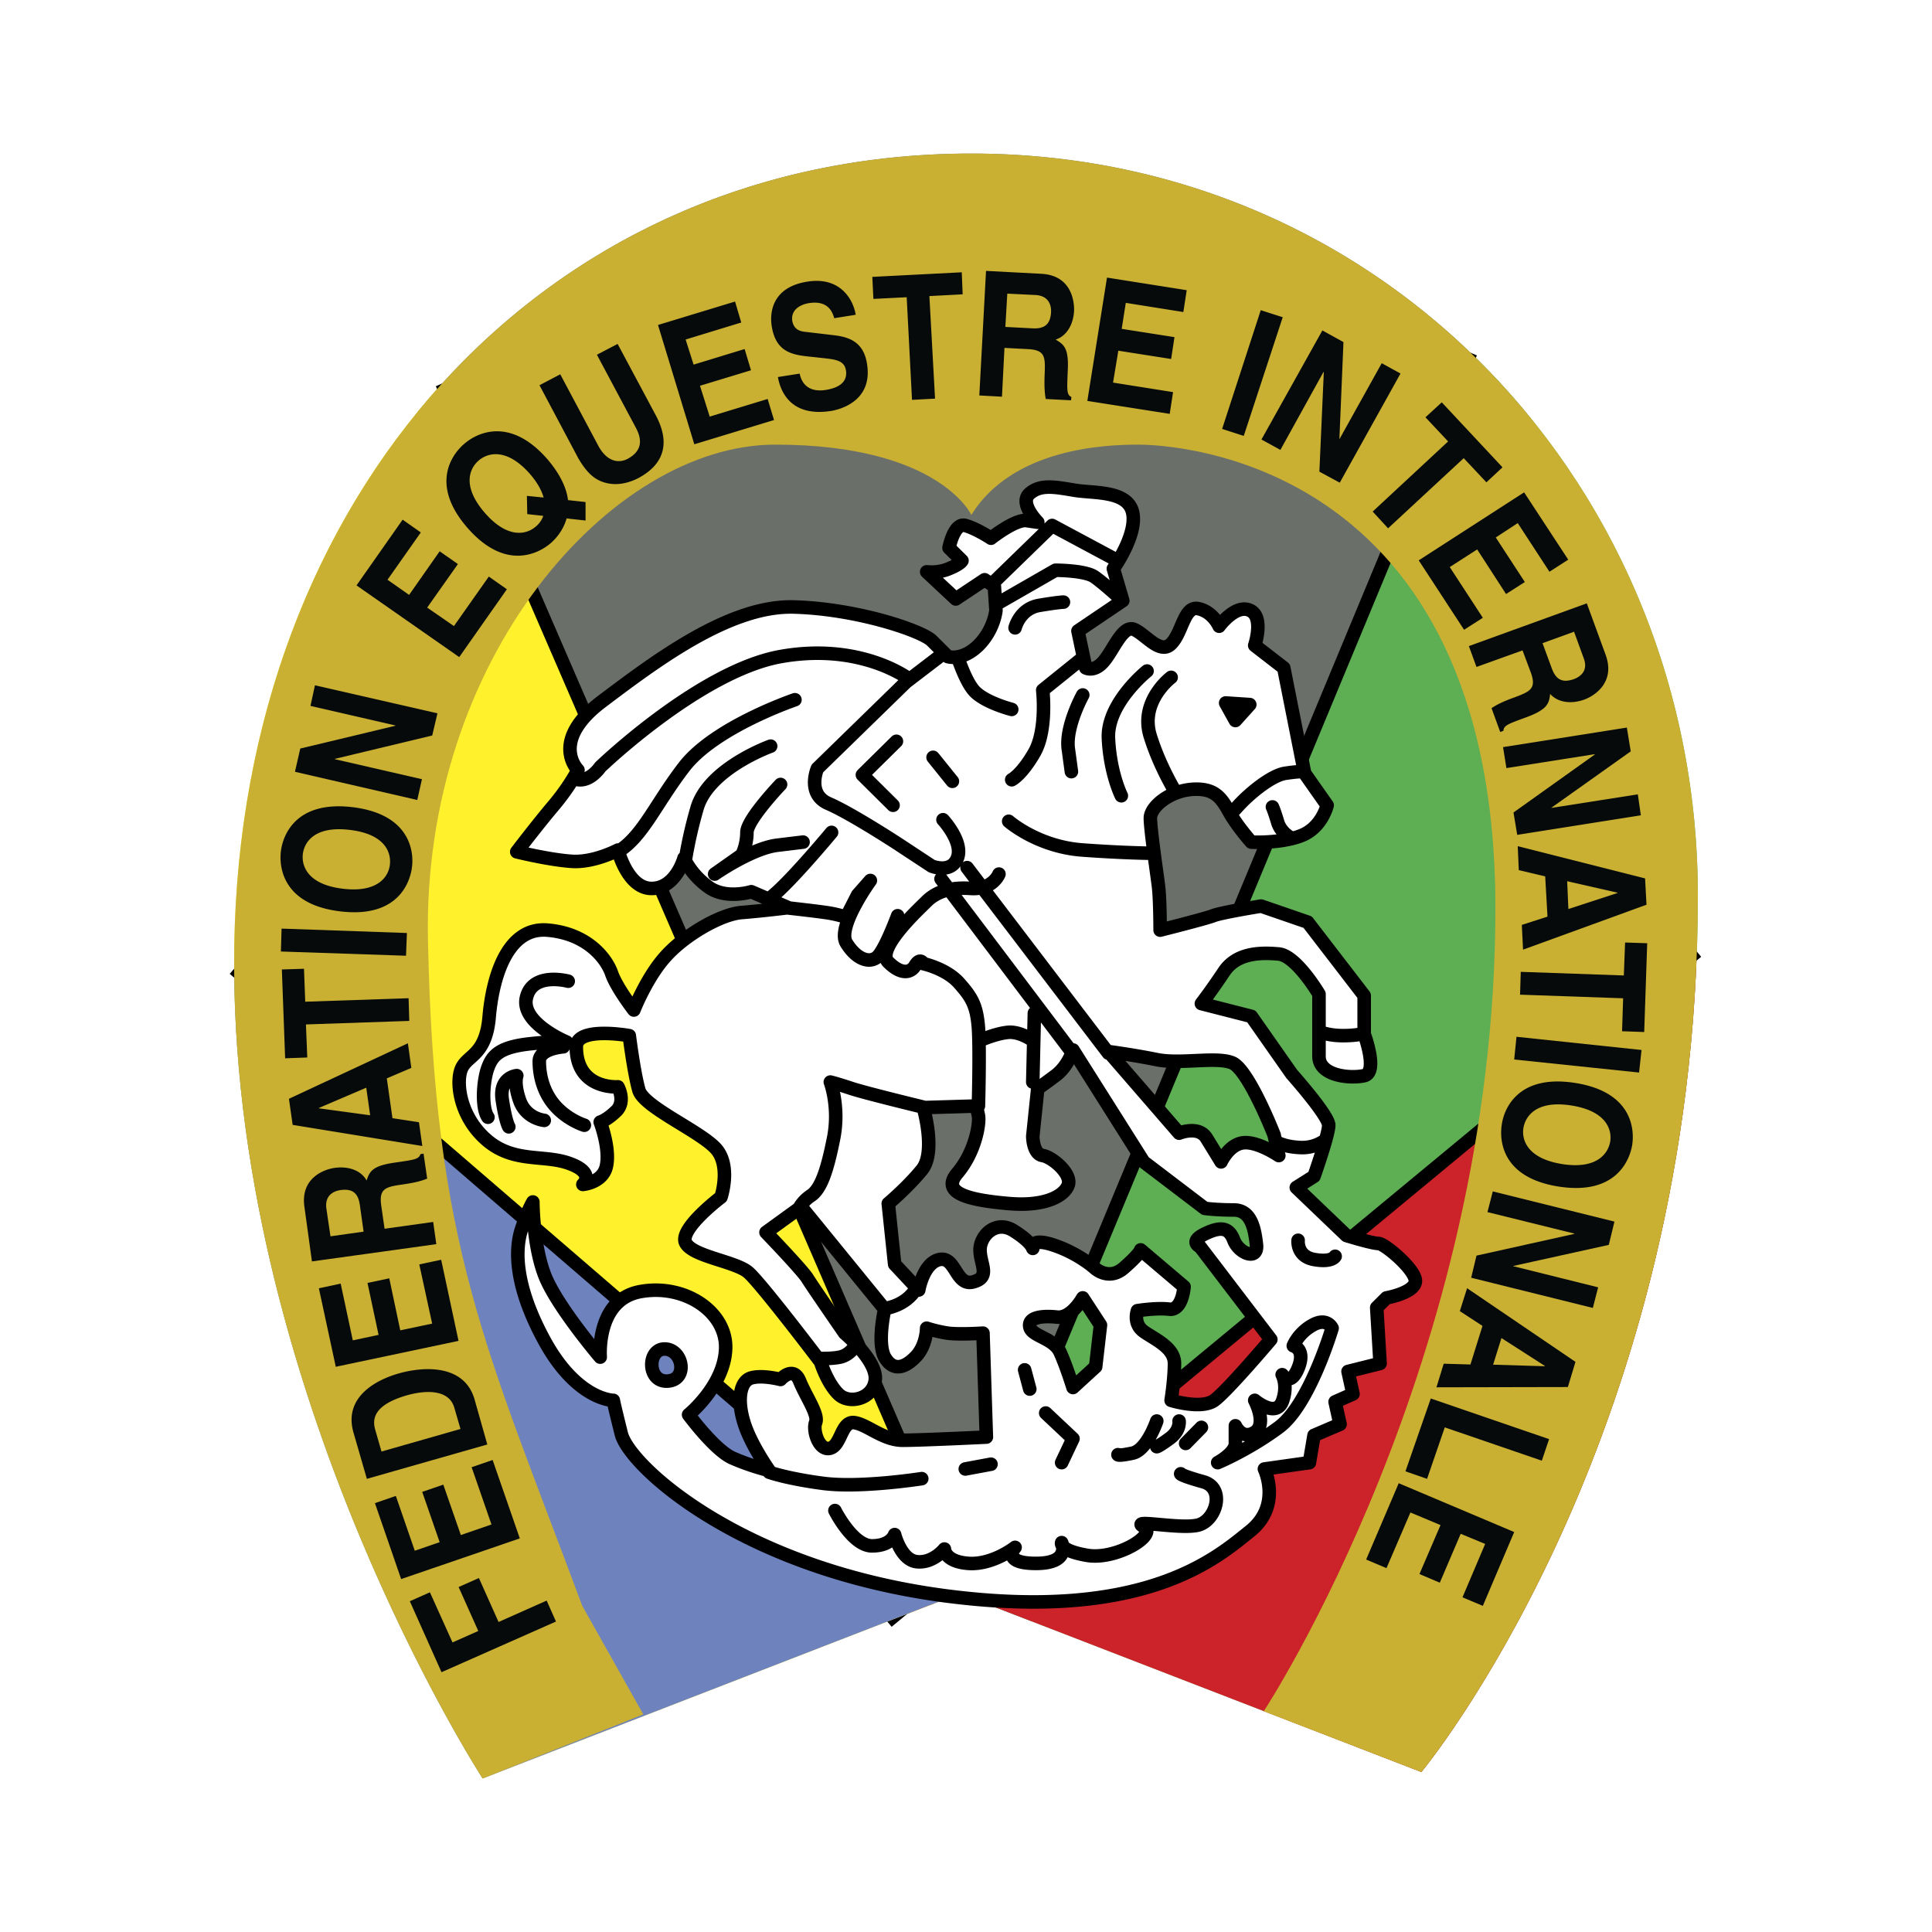 <svg xmlns="http://www.w3.org/2000/svg" width="2500" height="2500" viewBox="0 0 192.756 192.756"><path fill-rule="evenodd" clip-rule="evenodd" fill="#fff" d="M0 0h192.756v192.756H0V0z"/><path d="M41.428 41.39l51.238 118.79 2.124-.822h1.926l6.167 2.385 50.1-119.696c-13.07-16.28-32.967-26.727-56.072-26.727-22.814-.001-42.306 9.797-55.483 26.07z" fill-rule="evenodd" clip-rule="evenodd" fill="#6b6f69"/><path d="M146.721 35.197l-51.587 124.16h1.583l45.096 17.438s27.584-33.188 27.584-87.436c-.001-21.264-8.563-40.589-22.676-54.162z" fill-rule="evenodd" clip-rule="evenodd" fill="#5eae54"/><path fill="none" stroke="#000" stroke-width="1.351" stroke-miterlimit="2.613" d="M146.721 35.197l-51.587 124.16"/><path d="M169.295 94.937l-80.767 66.849 6.262-2.428h1.926l45.096 17.438c0-.001 25.696-30.925 27.483-81.859z" fill-rule="evenodd" clip-rule="evenodd" fill="#cc2229"/><path fill="none" stroke="#000" stroke-width="1.351" stroke-miterlimit="2.613" d="M169.295 94.937l-80.767 66.848"/><path d="M44.105 38.264l52.436 121.094h-1.75l-46.639 18.08S21.84 136.901 23.429 92.226c.788-21.668 8.363-40.407 20.676-53.962z" fill-rule="evenodd" clip-rule="evenodd" fill="#fff22d"/><path fill="none" stroke="#000" stroke-width="1.351" stroke-miterlimit="2.613" d="M44.105 38.264l52.436 121.093"/><path d="M23.363 96.648l72.724 62.709H94.79l-46.639 18.08c0 .001-24.596-37.896-24.788-80.789z" fill-rule="evenodd" clip-rule="evenodd" fill="#6e82be"/><path fill="none" stroke="#000" stroke-width="1.351" stroke-miterlimit="2.613" d="M23.363 96.648l72.724 62.709"/><path d="M64.183 171.047l-16.032 6.391s-26.312-40.537-24.723-85.212C25.054 47.55 55.524 15.32 96.91 15.32c41.384 0 72.486 33.504 72.486 74.04 0 54.248-27.584 87.436-27.584 87.436l-15.729-6.064s23.115-35.096 23.115-80.105c0-44.992-32.393-46.267-35.625-46.267-3.182 0-12.512.316-16.664 7.013 0 0-3.199-7.013-19.562-7.013-16.364 0-35.25 21.393-34.648 49.466.627 30.638 5.77 40.526 15.387 66.376l6.097 10.845z" fill-rule="evenodd" clip-rule="evenodd" fill="#c9b033"/><path d="M57.663 76.826s-2.904-2.865 2.403-6.855c5.284-3.981 12.67-9.572 19.084-9.413 6.415.167 12.813 2.391 13.801 3.349l1.608 1.599s1.414.483 3.058-1.115c1.59-1.592 1.75-3.508 1.75-3.508l-.16-2.391-.973-.65-2.879 1.916-2.898-2.708s1.131.159 2.227-.315c1.167-.475 1.29-.8 1.29-.8l-1.29-1.274s.495-2.558 1.625-2.232c1.132.316 2.562 1.266 2.562 1.266s2.404-1.899 3.535-1.758l1.131.167s-1.926-1.916-.795-2.874c1.096-.95 2.561-.633 4.488-.316 1.926.316 5.283 0 5.777 2.232.479 2.232-1.926 5.59-1.926 5.59l.938 3.19-4.471 3.023.777 3.683s.83.475 1.785-.642c.971-1.117 1.908-3.674 3.039-3.19 1.131.474 2.598 2.549 3.693 1.433 1.129-1.116 1.289-3.833 2.721-3.506 1.467.316 2.068 1.749 2.068 1.749s1.623-2.224 3.057-1.591c1.465.633.496 3.508.496 3.508l2.896 2.241 2.086 10.521 2.242 3.189s-.512 2.233-2.596 3.032c-2.068.8-4.967.643-4.967.643s-1.432-1.6-2.225-3.041c-.797-1.424-1.469-2.382-3.695-2.224-2.262.167-4.152 1.757-4.152 2.865 0 1.125.637 5.432.797 6.705.176 1.284.176 4.474.176 4.474s4.453-1.116 5.283-1.433c.795-.324 4.789-.965 4.789-.965l4.646 1.599 5.639 7.33v3.832s1.43 3.832 0 4.158c-1.467.324-4.508 0-4.508-1.926V99.18s-2.262-3.833-4.012-4c-1.766-.159-4.17-.159-5.459 1.757-1.273 1.916-2.262 3.191-2.262 3.191l4.982 1.273 4.029 5.748s3.693 4.148 3.693 5.115c0 .949-1.467 5.098-1.467 5.098l-1.768 1.117 5.002 4.789s2.562.793 3.197.793c.619 0 3.854 2.725 3.676 3.832-.158 1.115-2.881 1.598-2.881 1.598l-.971.967.336 5.574-3.197.799.494 2.242-1.785.791.494 2.232-2.598 1.115-.459 2.717-4.49.633s1.77 3.672-1.465 6.23c-3.199 2.549-10.408 9.098-30.606 6.391-20.217-2.727-31.296-12.938-32.092-16.129-.795-3.189-.795-3.34-.795-3.34s-3.534 0-6.764-5.758c-3.189-5.748-3.031-9.404-2.394-11.328.636-1.906 1.131-2.707 1.131-2.707s0 4.141 1.131 7.182c1.1 3.031 5.588 8.297 5.588 8.297s-.459-5.748 4.03-6.541c4.452-.799 8.641 2.074 8.482 5.732-.142 3.674-3.694 6.555-3.694 6.555s2.598 3.518 4.347 4.307c1.767.793 3.693 1.266 3.693 1.266s-1.926-2.705-2.562-4.939c-.653-2.232-.318-3.988.777-4.305 1.132-.318 2.916.156 2.916.156s1.272-1.432 1.909.16c.653 1.6 1.926 3.355 1.59 4.146-.3.793.336 2.873 1.467 2.551 1.095-.316 1.095-2.709 2.386-2.551 1.272.16 2.898 1.758 4.824 1.758 1.91 0 8.361-.316 8.361-.316l-.338-10.369s-2.403.156-3.517 0c-1.131-.168-2.103-.494-2.103-.494s0 1.758-1.13 2.885c-1.096 1.115-2.227 1.432-3.057 0-.777-1.443 0-4.781 0-4.781l-8.323-10.213-3.517 2.547s3.693 3.834 4.153 4.625c.494.799 3.694 5.432 3.694 5.432s3.216 2.705 3.057 4.621-2.598 2.551-3.694 1.443c-1.131-1.117-1.767-3.199-1.767-3.199s-5.92-7.814-7.21-8.932c-1.308-1.125-5.761-1.6-6.291-3.041-.459-1.424 3.57-4.465 3.57-4.465s.955-2.865-.336-4.623c-1.272-1.758-7.386-4.307-7.864-6.064-.494-1.758-.954-5.422-.954-5.422s-5.284-.959-5.284 1.115c0 4.307 4.153 3.99 4.153 3.99s.795 1.426-.142 2.391c-.99.959-1.626 1.125-1.626 1.125s.972 2.539.636 4.299c-.3 1.748-2.368 1.924-2.368 1.924s1.272-1.125-1.29-2.074c-2.567-.967-5.624 0-8.363-2.408-2.722-2.391-3.049-5.906-2.413-7.17.636-1.285 2.413-1.285 2.722-5.117.336-3.832 1.767-8.93 5.795-8.605 4.025.327 5.916 2.874 6.411 4.306.495 1.434 2.227 3.666 2.227 3.666s1.308-3.34 3.234-5.422c1.89-2.083 5.459-4.158 7.545-4.307 2.067-.167 4.63-.483 4.63-.483l-3.694-1.591s-2.561.799-4.293-.483c-1.767-1.274-2.421-2.865-2.421-2.865s-.812 3.023-3.234 3.023c-2.403 0-3.357-3.832-3.357-3.832s-2.403 1.283-4.63 1.125c-2.268-.158-5.465-.95-5.465-.95s2.076-2.725 3.698-4.641c1.614-1.919 2.41-3.518 2.41-3.518zm34.458 33.68s1.308 4.465-.157 6.223c-1.433 1.75-3.341 3.35-3.341 3.35l.637 6.055 2.404 2.568s.458-2.717 2.085-3.041c1.607-.318 1.607 2.715 3.356 2.232 1.768-.477.674-1.76.674-3.191 0-1.434 1.59-3.033 3.357-1.906 1.766 1.105 1.906 1.756 1.906 1.756s-.299-1.125 2.086-.324c2.422.799 4.029 2.232 4.029 2.232s1.432 1.434 3.021 0c1.625-1.434 1.625-1.758 1.625-1.758l4.33 3.674s-.16 2.391-1.467 2.242c-1.254-.16-3.18.148-3.18.148s-.479 1.273.617 2.074c1.131.799 3.074 1.609 3.074 3.191 0 1.598-.334 3.682-.334 3.682s3.021.941 4.311 0c1.309-.957 5.637-6.074 5.637-6.074l-7.068-9.262s-1.131-.477.479-1.268c1.625-.789 2.422-.633 2.898.635.494 1.281 2.385 2.072 2.262.482-.176-1.6-.514-3.506-2.262-3.506-1.768 0-2.898-.16-2.898-.16l-6.098-4.641-7.051-11.162s-.459 1.6-1.75 2.559c-1.27.957-1.766 1.273-1.766 1.273l-.496 4.781s0 1.758.992 1.918c.936.156 2.861 1.756 2.561 2.881-.336 1.109-2.262 2.234-5.955 1.908-3.693-.324-6.891-.959-5.125-3.033 1.767-2.074 2.263-4.938 2.103-5.748-.176-.791-.176-.949-.176-.949l-5.32.159zm18.467-5.59l7.051 8.139s1.926-.791 2.721.475c.795 1.283 1.467 2.391 1.467 2.391s.797-1.756 2.227-1.906c1.432-.158 3.533 1.275 3.533 1.275l-.475-2.076s-2.562-6.539-4.188-7.18c-1.592-.643-5.127.168-7.512-.316-2.404-.486-4.824-.802-4.824-.802zm-2.563 24.574s-1.131 2.076-2.562 1.916c-1.43-.156-2.898 0-2.721.959.158.957 2.385 1.117 3.023 2.549.652 1.441 1.287 3.516 1.287 3.516l2.262-2.074.479-4.156-1.768-2.71zm-41.721 5.1c1.802 0 2.403 3.039.335 3.199-2.085.166-2.085-3.199-.335-3.199z" fill-rule="evenodd" clip-rule="evenodd" fill="#fff"/><path d="M57.663 76.826s-2.904-2.865 2.403-6.855c5.284-3.981 12.67-9.572 19.084-9.413 6.415.167 12.813 2.391 13.801 3.349l1.608 1.6s1.414.483 3.058-1.116c1.59-1.592 1.75-3.508 1.75-3.508l-.16-2.391-.973-.65-2.879 1.916-2.898-2.708s1.131.159 2.228-.315c1.166-.475 1.29-.8 1.29-.8l-1.29-1.274s.494-2.558 1.625-2.232c1.132.316 2.562 1.266 2.562 1.266s2.404-1.899 3.535-1.758l1.131.167s-1.926-1.916-.795-2.874c1.096-.95 2.561-.633 4.488-.316 1.926.316 5.283 0 5.777 2.232.479 2.232-1.926 5.59-1.926 5.59l.938 3.19-4.471 3.023.777 3.683s.83.475 1.785-.642c.971-1.117 1.908-3.674 3.039-3.19 1.131.474 2.598 2.549 3.693 1.433 1.129-1.116 1.289-3.833 2.721-3.506 1.467.316 2.068 1.749 2.068 1.749s1.623-2.224 3.057-1.591c1.465.633.496 3.508.496 3.508l2.896 2.241 2.086 10.521 2.242 3.189s-.512 2.233-2.596 3.032c-2.068.8-4.967.643-4.967.643s-1.432-1.6-2.225-3.041c-.797-1.424-1.469-2.382-3.695-2.224-2.262.167-4.152 1.757-4.152 2.865 0 1.125.637 5.432.797 6.705.176 1.284.176 4.474.176 4.474s4.453-1.116 5.283-1.433c.795-.324 4.789-.965 4.789-.965l4.646 1.599 5.639 7.33v3.832s1.43 3.832 0 4.158c-1.467.324-4.508 0-4.508-1.926V99.18s-2.262-3.833-4.012-4c-1.766-.159-4.17-.159-5.459 1.757-1.273 1.916-2.262 3.191-2.262 3.191l4.982 1.273 4.029 5.748s3.693 4.148 3.693 5.115c0 .949-1.467 5.098-1.467 5.098l-1.768 1.117 5.002 4.789s2.562.793 3.197.793c.619 0 3.854 2.725 3.676 3.832-.158 1.115-2.881 1.598-2.881 1.598l-.971.967.336 5.574-3.197.799.494 2.242-1.785.791.494 2.232-2.598 1.115-.459 2.717-4.49.633s1.77 3.672-1.465 6.23c-3.199 2.549-10.408 9.098-30.606 6.391-20.217-2.727-31.296-12.938-32.092-16.129-.795-3.189-.795-3.34-.795-3.34s-3.534 0-6.764-5.758c-3.189-5.748-3.031-9.404-2.394-11.328.636-1.906 1.131-2.707 1.131-2.707s0 4.141 1.131 7.182c1.1 3.031 5.588 8.297 5.588 8.297s-.459-5.748 4.03-6.541c4.452-.799 8.641 2.074 8.482 5.732-.142 3.674-3.694 6.555-3.694 6.555s2.598 3.518 4.347 4.307c1.767.793 3.693 1.266 3.693 1.266s-1.926-2.705-2.562-4.939c-.653-2.232-.318-3.988.777-4.305 1.132-.318 2.916.156 2.916.156s1.272-1.432 1.909.16c.653 1.6 1.926 3.355 1.59 4.146-.3.793.336 2.873 1.467 2.551 1.095-.316 1.095-2.709 2.386-2.551 1.272.16 2.898 1.758 4.824 1.758 1.91 0 8.361-.316 8.361-.316l-.338-10.369s-2.403.156-3.517 0c-1.131-.168-2.103-.494-2.103-.494s0 1.758-1.13 2.885c-1.096 1.115-2.227 1.432-3.057 0-.777-1.443 0-4.781 0-4.781l-8.323-10.213-3.517 2.547s3.693 3.834 4.153 4.625c.494.799 3.694 5.432 3.694 5.432s3.216 2.705 3.057 4.621-2.598 2.551-3.694 1.443c-1.131-1.117-1.767-3.199-1.767-3.199s-5.92-7.814-7.21-8.932c-1.308-1.125-5.761-1.6-6.291-3.041-.459-1.424 3.57-4.465 3.57-4.465s.955-2.865-.336-4.623c-1.272-1.758-7.386-4.307-7.863-6.064-.495-1.758-.954-5.422-.954-5.422s-5.284-.959-5.284 1.115c0 4.307 4.153 3.99 4.153 3.99s.795 1.426-.142 2.391c-.99.959-1.626 1.125-1.626 1.125s.972 2.539.636 4.299c-.3 1.748-2.368 1.924-2.368 1.924s1.272-1.125-1.29-2.074c-2.567-.967-5.624 0-8.363-2.408-2.722-2.391-3.049-5.906-2.413-7.17.636-1.285 2.413-1.285 2.722-5.117.336-3.832 1.767-8.93 5.795-8.605 4.025.327 5.916 2.874 6.411 4.306.495 1.434 2.227 3.666 2.227 3.666s1.308-3.34 3.234-5.422c1.89-2.083 5.459-4.158 7.545-4.307 2.067-.167 4.63-.483 4.63-.483l-3.694-1.591s-2.561.799-4.293-.483c-1.767-1.274-2.421-2.865-2.421-2.865s-.812 3.023-3.234 3.023c-2.403 0-3.357-3.832-3.357-3.832s-2.403 1.283-4.63 1.125c-2.268-.158-5.465-.95-5.465-.95s2.076-2.725 3.698-4.641c1.612-1.919 2.408-3.518 2.408-3.518m34.458 33.68s1.308 4.465-.157 6.223c-1.433 1.75-3.341 3.35-3.341 3.35l.637 6.055 2.404 2.568s.458-2.717 2.085-3.041c1.607-.318 1.607 2.715 3.356 2.232 1.768-.477.674-1.76.674-3.191 0-1.434 1.59-3.033 3.357-1.906 1.766 1.105 1.906 1.756 1.906 1.756s-.299-1.125 2.086-.324c2.422.799 4.029 2.232 4.029 2.232s1.432 1.434 3.021 0c1.625-1.434 1.625-1.758 1.625-1.758l4.33 3.674s-.16 2.391-1.467 2.242c-1.254-.16-3.18.148-3.18.148s-.479 1.273.617 2.074c1.131.799 3.074 1.609 3.074 3.191 0 1.598-.334 3.682-.334 3.682s3.021.941 4.311 0c1.309-.957 5.637-6.074 5.637-6.074l-7.068-9.262s-1.131-.477.479-1.268c1.625-.789 2.422-.633 2.898.635.494 1.281 2.385 2.072 2.262.482-.176-1.6-.514-3.506-2.262-3.506-1.768 0-2.898-.16-2.898-.16l-6.098-4.641-7.051-11.162s-.459 1.6-1.75 2.559c-1.27.957-1.766 1.273-1.766 1.273l-.496 4.781s0 1.758.992 1.918c.936.156 2.861 1.756 2.561 2.881-.336 1.109-2.262 2.234-5.955 1.908-3.693-.324-6.891-.959-5.125-3.033 1.767-2.074 2.263-4.938 2.103-5.748-.176-.791-.176-.949-.176-.949l-5.32.159m18.467-5.59l7.051 8.139s1.926-.791 2.721.475c.795 1.283 1.467 2.391 1.467 2.391s.797-1.756 2.227-1.906c1.432-.158 3.533 1.275 3.533 1.275l-.475-2.076s-2.562-6.539-4.188-7.18c-1.592-.643-5.127.168-7.512-.316-2.404-.486-4.824-.802-4.824-.802m-2.563 24.574s-1.131 2.076-2.562 1.916c-1.43-.156-2.898 0-2.721.959.158.957 2.385 1.117 3.023 2.549.652 1.441 1.287 3.516 1.287 3.516l2.262-2.074.479-4.156-1.768-2.71m-41.721 5.1c1.802 0 2.403 3.039.335 3.199-2.085.166-2.085-3.199-.335-3.199zm51.989 9.422l1.572-1.602m-2.226-.633s.158.951-.973 1.76c-1.094.799-1.254.799-1.254.799m0-2.559s-.971 2.885-2.404 3.201c-1.467.316-1.467.156-1.467.156m-7.209-4.155l2.721 2.559-1.131 2.391m-3.18-7.341l-.512-1.916m30.676-4.158s-2.262 7.666-5.32 9.896c-3.037 2.252-6.096 3.518-6.096 3.518s1.766-.949 1.766-1.916v-1.76s.639 1.441 1.93.652c1.27-.809 0-3.191 0-3.191s2.066 1.748 2.738.15c.617-1.6 0-2.709 0-2.709s.795 1.275 1.59-.641c.795-1.924-.479-2.242-.479-2.242s.479-1.264 1.945-2.072c1.43-.793 1.926.315 1.926.315m-3.392-8.77s-.178 1.598 1.59 1.916c1.803.324 2.104-.318 2.104-.318m-49.905 25.367s1.767 3.523 3.694 3.523c1.926 0 2.262-1.125 2.262-1.125s.637 2.557 2.227 2.707c1.608.168 2.74-1.266 2.74-1.266s0 1.266 2.419 1.434c2.404.158 4.631-1.6 4.631-1.6s-1.432 1.6 2.086 1.6c3.533 0 2.561-2.074 2.561-2.074s-.299.791 2.562 1.273c2.9.482 7.088-2.074 5.619-2.873-1.432-.801 3.693.314 5.461-.158 1.768-.477 2.721-3.674.494-4.309-2.262-.631-2.262-.799-2.262-.799m-25.834.483s-6.062.951-9.792.477c-3.658-.477-5.425-1.117-5.425-1.117m22.125-.801l-2.562.477m-40.113-42.12s-2.39.158-2.39 1.441c0 1.266.318 3.025 1.595 4.465 1.29 1.434 2.898 1.916 2.898 1.916m-3.999-.482s-1.767-.158-2.43-1.924c-.627-1.75-.31-2.541-.31-2.541s-1.775.148-1.449 2.391c.336 2.24.653 2.717.653 2.717m5.926-14.529s-3.521-.959-4.157 1.598c-.663 2.559 3.998 4.475 3.998 4.475s-.495-.156-3.53.158c-3.057.316-3.852 1.107-4.32 2.393-.477 1.264-.663 3.988 0 4.947m80.038-27.924s-.973-.492-1.271-1.601c-.336-1.116-.496-1.433-.496-1.433m-4.667-10.371l.971 1.75 1.434-1.591-2.405-.159m-21.646 11.804s2.898 2.55 7.387 2.866c4.008.29 6.604.322 7.117.325m7.632-3.888c.424-.475.852-.952 1.277-1.377 1.309-1.274 3.059-2.557 4.189-2.715 1.094-.167 1.572-.167 1.572-.167m-26.772 26.826s-1.307-.969-2.561-.803c-1.273.15-2.703.803-2.703.803m5.264 4.146l.16-6.873m-3.535-13.877s-.617 1.599-2.862 1.432c-2.245-.158-3.552.493-4.348 1.284-.794.791-5.124 4.781-3.834 6.064 1.274 1.275 2.245 1.115 2.704.316.496-.8.794-.158.794-.158s2.263.484 3.553 1.916c1.272 1.432 1.768 2.232 1.944 4.465.16 2.232 0 7.822 0 7.822m-3.729-22.659l13.006 17.227M96.487 86.564l14.101 18.51m-22.355 25.498a5.696 5.696 0 0 0 1.026-.281c1.153-.432 1.814-1.15 2.195-1.812m-9.842 7.05c.744.021 1.574.004 2.203-.131.823-.186 1.329-.805 1.608-1.291m41.845-20.209c.527.289 1.297.535 2.404.588a3.858 3.858 0 0 0 2.604-.781m-.678-10.779c.594.223 1.387.4 2.404.4.949 0 1.625-.098 2.104-.225m-43.814 7.401c-.391-.096-5.983-1.453-7.363-1.912-1.449-.482-2.086-.633-2.086-.633s.972 2.549.301 5.73c-.637 3.199-1.272 4.949-2.226 5.592-.715.471-1.066 1.029-1.202 1.291m-1.204-29.997c.614.068 2.864.322 3.837.465 1.131.149 2.084.474 2.084.474l1.131-2.223 1.272-1.442s-3.356 4.623-2.403 6.223c.973 1.599 2.263 2.074 3.059 1.433.777-.641 2.068-4.14 2.068-4.14m-6.594-8.314s-4.527 5.457-6.288 6.654m1.199-11.435s-3.357 3.516-3.357 4.782c0 1.282-.495 2.24-.495 2.24l-2.722 1.917s3.657-2.549 6.22-2.875l2.598-.315m-3.233-9.572s-6.22 2.224-7.352 6.222a43.025 43.025 0 0 0-1.17 5.197m10.943-16.051s-8.005 2.715-11.062 6.706c-2.826 3.667-4.114 6.927-6.554 8.42M90.69 67.738s-4.79-3.674-12.813-2.232c-8.04 1.441-17.989 11.013-17.989 11.013s-1.207 1.821-2.686 1.123m44.073-15.002s.459-1.916 2.422-2.242c1.926-.324 2.402-.324 2.402-.324M93.093 75.56l1.926 2.391m-5.584-3.991l-3.393 3.349 3.057 3.032m11.84-9.562s-2.525-.642-3.658-1.757c-.71-.708-1.36-2.357-1.743-3.483m-1.343-.396l-3.806 2.912-8.836 8.614s-1.113 2.566 1.131 3.515c2.245.967 6.875 3.99 6.875 3.99l3.392 2.233s1.927.8 2.563-.791c.637-1.6-1.431-3.832-1.431-3.832m5.247-21.462l5.973-3.43s2.881 0 3.854.633c.793.534 2.354 1.941 2.859 2.402m-.438-3.96l-6.609-3.54-6.043 5.875m9.178 7.276l-4.07 3.277s.459 3.981-.832 6.231c-1.273 2.224-2.262 2.708-2.262 2.708m7.085-8.456s-1.768 3.19-1.432 5.432l.301 2.215m7.547-10.038s-3.996 3.19-3.854 6.696c.16 3.508 1.289 5.749 1.289 5.749m4.968-11.813s-3.199 2.391-2.068 5.907c.758 2.42 1.912 4.547 2.553 5.627m-59.666-2.287s-2.904-2.865 2.403-6.855c5.284-3.981 12.67-9.572 19.084-9.413 6.415.167 12.813 2.391 13.801 3.349l1.608 1.6s1.414.483 3.058-1.116c1.59-1.592 1.75-3.508 1.75-3.508l-.16-2.391-.973-.65-2.879 1.916-2.898-2.708s1.131.159 2.228-.315c1.166-.475 1.29-.8 1.29-.8l-1.29-1.274s.494-2.558 1.625-2.232c1.132.316 2.562 1.266 2.562 1.266s2.404-1.899 3.535-1.758l1.131.167s-1.926-1.916-.795-2.874c1.096-.95 2.561-.633 4.488-.316 1.926.316 5.283 0 5.777 2.232.479 2.232-1.926 5.59-1.926 5.59l.938 3.19-4.471 3.023.777 3.683s.83.475 1.785-.642c.971-1.117 1.908-3.674 3.039-3.19 1.131.474 2.598 2.549 3.693 1.433 1.129-1.116 1.289-3.833 2.721-3.506 1.467.316 2.068 1.749 2.068 1.749s1.623-2.224 3.057-1.591c1.465.633.496 3.508.496 3.508l2.896 2.241 2.086 10.521 2.242 3.189s-.512 2.233-2.596 3.032c-2.068.8-4.967.643-4.967.643s-1.432-1.6-2.225-3.041c-.797-1.424-1.469-2.382-3.695-2.224-2.262.167-4.152 1.757-4.152 2.865 0 1.125.637 5.432.797 6.705.176 1.284.176 4.474.176 4.474s4.453-1.116 5.283-1.433c.795-.324 4.789-.965 4.789-.965l4.646 1.599 5.639 7.33v3.832s1.43 3.832 0 4.158c-1.467.324-4.508 0-4.508-1.926V99.18s-2.262-3.833-4.012-4c-1.766-.159-4.17-.159-5.459 1.757-1.273 1.916-2.262 3.191-2.262 3.191l4.982 1.273 4.029 5.748s3.693 4.148 3.693 5.115c0 .949-1.467 5.098-1.467 5.098l-1.768 1.117 5.002 4.789s2.562.793 3.197.793c.619 0 3.854 2.725 3.676 3.832-.158 1.115-2.881 1.598-2.881 1.598l-.971.967.336 5.574-3.197.799.494 2.242-1.785.791.494 2.232-2.598 1.115-.459 2.717-4.49.633s1.77 3.672-1.465 6.23c-3.199 2.549-10.408 9.098-30.606 6.391-20.217-2.727-31.296-12.938-32.092-16.129-.795-3.189-.795-3.34-.795-3.34s-3.534 0-6.764-5.758c-3.189-5.748-3.031-9.404-2.394-11.328.636-1.906 1.131-2.707 1.131-2.707s0 4.141 1.131 7.182c1.1 3.031 5.588 8.297 5.588 8.297s-.459-5.748 4.03-6.541c4.452-.799 8.641 2.074 8.482 5.732-.142 3.674-3.694 6.555-3.694 6.555s2.598 3.518 4.347 4.307c1.767.793 3.693 1.266 3.693 1.266s-1.926-2.705-2.562-4.939c-.653-2.232-.318-3.988.777-4.305 1.132-.318 2.916.156 2.916.156s1.272-1.432 1.909.16c.653 1.6 1.926 3.355 1.59 4.146-.3.793.336 2.873 1.467 2.551 1.095-.316 1.095-2.709 2.386-2.551 1.272.16 2.898 1.758 4.824 1.758 1.91 0 8.361-.316 8.361-.316l-.338-10.369s-2.403.156-3.517 0c-1.131-.168-2.103-.494-2.103-.494s0 1.758-1.13 2.885c-1.096 1.115-2.227 1.432-3.057 0-.777-1.443 0-4.781 0-4.781l-8.323-10.213-3.517 2.547s3.693 3.834 4.153 4.625c.494.799 3.694 5.432 3.694 5.432s3.216 2.705 3.057 4.621-2.598 2.551-3.694 1.443c-1.131-1.117-1.767-3.199-1.767-3.199s-5.92-7.814-7.21-8.932c-1.308-1.125-5.761-1.6-6.291-3.041-.459-1.424 3.57-4.465 3.57-4.465s.955-2.865-.336-4.623c-1.272-1.758-7.386-4.307-7.863-6.064-.495-1.758-.954-5.422-.954-5.422s-5.284-.959-5.284 1.115c0 4.307 4.153 3.99 4.153 3.99s.795 1.426-.142 2.391c-.99.959-1.626 1.125-1.626 1.125s.972 2.539.636 4.299c-.3 1.748-2.368 1.924-2.368 1.924s1.272-1.125-1.29-2.074c-2.567-.967-5.624 0-8.363-2.408-2.722-2.391-3.049-5.906-2.413-7.17.636-1.285 2.413-1.285 2.722-5.117.336-3.832 1.767-8.93 5.795-8.605 4.025.327 5.916 2.874 6.411 4.306.495 1.434 2.227 3.666 2.227 3.666s1.308-3.34 3.234-5.422c1.89-2.083 5.459-4.158 7.545-4.307 2.067-.167 4.63-.483 4.63-.483l-3.694-1.591s-2.561.799-4.293-.483c-1.767-1.274-2.421-2.865-2.421-2.865s-.812 3.023-3.234 3.023c-2.403 0-3.357-3.832-3.357-3.832s-2.403 1.283-4.63 1.125c-2.268-.158-5.465-.95-5.465-.95s2.076-2.725 3.698-4.641c1.612-1.919 2.408-3.518 2.408-3.518zm34.458 33.68s1.308 4.465-.157 6.223c-1.433 1.75-3.341 3.35-3.341 3.35l.637 6.055 2.404 2.568s.458-2.717 2.085-3.041c1.607-.318 1.607 2.715 3.356 2.232 1.768-.477.674-1.76.674-3.191 0-1.434 1.59-3.033 3.357-1.906 1.766 1.105 1.906 1.756 1.906 1.756s-.299-1.125 2.086-.324c2.422.799 4.029 2.232 4.029 2.232s1.432 1.434 3.021 0c1.625-1.434 1.625-1.758 1.625-1.758l4.33 3.674s-.16 2.391-1.467 2.242c-1.254-.16-3.18.148-3.18.148s-.479 1.273.617 2.074c1.131.799 3.074 1.609 3.074 3.191 0 1.598-.334 3.682-.334 3.682s3.021.941 4.311 0c1.309-.957 5.637-6.074 5.637-6.074l-7.068-9.262s-1.131-.477.479-1.268c1.625-.789 2.422-.633 2.898.635.494 1.281 2.385 2.072 2.262.482-.176-1.6-.514-3.506-2.262-3.506-1.768 0-2.898-.16-2.898-.16l-6.098-4.641-7.051-11.162s-.459 1.6-1.75 2.559c-1.27.957-1.766 1.273-1.766 1.273l-.496 4.781s0 1.758.992 1.918c.936.156 2.861 1.756 2.561 2.881-.336 1.109-2.262 2.234-5.955 1.908-3.693-.324-6.891-.959-5.125-3.033 1.767-2.074 2.263-4.938 2.103-5.748-.176-.791-.176-.949-.176-.949l-5.32.159zm18.467-5.59l7.051 8.139s1.926-.791 2.721.475c.795 1.283 1.467 2.391 1.467 2.391s.797-1.756 2.227-1.906c1.432-.158 3.533 1.275 3.533 1.275l-.475-2.076s-2.562-6.539-4.188-7.18c-1.592-.643-5.127.168-7.512-.316-2.404-.486-4.824-.802-4.824-.802zm-2.563 24.574s-1.131 2.076-2.562 1.916c-1.43-.156-2.898 0-2.721.959.158.957 2.385 1.117 3.023 2.549.652 1.441 1.287 3.516 1.287 3.516l2.262-2.074.479-4.156-1.768-2.71zm-41.721 5.1c1.802 0 2.403 3.039.335 3.199-2.085.166-2.085-3.199-.335-3.199z" fill="none" stroke="#000" stroke-width="1.351" stroke-linecap="round" stroke-linejoin="round" stroke-miterlimit="2.613"/><path fill-rule="evenodd" clip-rule="evenodd" fill="#060a0b" d="M49.742 161.826l-1.961-4.385-2.025.897 1.962 4.385-2.571 1.142-2.254-5-2.004.889 3.162 7.082 11.42-5.055-.932-2.09-4.797 2.135zM37.407 149.969l2.615 7.576 11.84-4.059-2.712-7.822-2.095.719 1.98 5.715-3.057 1.054-1.75-5.029-2.103.723 1.74 5.017-2.483.854-1.889-5.469-2.086.721zM48.619 144.117l-1.281-4.527c-1.017-3.455-4.975-3.295-7.573-2.557-2.27.648-5.513 2.371-4.497 5.896l1.334 4.615 12.017-3.427zm-10.558.703l-.6-2.092c-.292-.951-.415-2.496 3.136-3.518 1.988-.562 4.214-.553 4.727 1.23l.619 2.129-7.882 2.251zM31.814 128.533l1.687 7.832 12.246-2.586-1.731-8.093-2.183.464 1.282 5.907-3.181.67-1.096-5.188-2.173.459 1.105 5.184-2.571.545-1.211-5.661-2.174.467zM43.53 124.129l-.31-2.215-4.851.678-.335-2.32c-.229-1.67.405-1.855 2.103-2.092 1.29-.186 1.917-.359 2.482-.59l-.362-2.496-.31.055c-.159.508-.618.561-2.421.824-2.324.316-2.633.844-2.952 1.803-.548-1.002-1.802-1.451-3.189-1.256-1.069.148-3.429 1.018-3.013 3.893l.75 5.439 12.408-1.723zm-7.254-1.248l-3.304.467-.415-2.812c-.151-1.318.759-1.705 1.422-1.803 1.22-.166 1.768.334 1.926 1.512l.371 2.636zM39.156 111.561l-.565-3.973 2.448-1.045-.345-2.453-11.867 5.537.371 2.602 12.937 2.109-.336-2.373-2.643-.404zm-7.342-.985v-.033l4.727-2.023.389 2.752-5.116-.696zM30.454 99.941l-.125-3.287-2.208.071.327 8.861 2.209-.08-.133-3.297 10.311-.352-.07-2.265-10.311.349zM28.093 92.647l-.069 2.285 12.484.422.089-2.268-12.504-.439zM33.917 90.923c5.841.721 7.007-2.962 7.184-4.395.194-1.423-.062-5.272-5.902-5.994-5.841-.704-7.007 2.971-7.175 4.403-.177 1.426.069 5.283 5.893 5.986zm.264-2.258c-3.463-.422-4.108-2.241-3.967-3.463.16-1.221 1.21-2.83 4.718-2.398 3.473.422 4.109 2.231 3.967 3.463-.131 1.212-1.227 2.828-4.718 2.398zM39.456 72.379l-.026.035-9.472 2.268-.53 2.32 12.202 2.813.468-2.074-8.684-1.995.007-.036 9.703-2.329.52-2.215-12.22-2.795-.449 2.057 8.481 1.951zM40.172 51.847l-4.603 6.557 10.249 7.155 4.754-6.768-1.803-1.266-3.48 4.939-2.669-1.845 3.066-4.342-1.821-1.274-3.048 4.35-2.155-1.512 3.322-4.719-1.812-1.275zM52.604 51.293l1.6.176a2.372 2.372 0 0 1-.725 1.045c-.91.809-2.792 1.301-5.097-1.336-2.298-2.636-1.564-4.421-.628-5.229.928-.8 2.819-1.283 5.125 1.344.759.879 1.166 1.662 1.36 2.347l-1.67-.167.035 1.82zm5.818-1.203l-1.75-.194c-.142-1.161-.743-2.549-2.072-4.097-3.861-4.412-7.218-2.46-8.287-1.511-1.123.949-3.517 3.973.335 8.385 3.861 4.412 7.21 2.461 8.305 1.511.482-.422 1.242-1.256 1.577-2.46l1.891.21V50.09h.001zM61.621 34.313l-2.067 1.08 3.87 7.252c.726 1.327.566 2.398-.812 3.137-.954.492-2.085.229-2.916-1.301l-3.799-7.137-2.072 1.09 3.876 7.295c.635 1.081 1.289 1.863 2.19 2.258 1.467.633 2.898.176 3.799-.289 2.42-1.292 3.287-3.341 1.75-6.242l-3.819-7.143zM73.337 30.085l-7.688 2.338 3.623 11.902 7.953-2.418-.637-2.101-5.779 1.758-.972-3.077 5.09-1.546-.636-2.118-5.09 1.555-.795-2.505 5.55-1.696-.619-2.092zM77.613 37.617c.265 1.52 1.343 4 5.302 3.384.918-.15 4.188-1.002 3.587-4.693-.335-2.215-1.803-2.689-3.323-2.865l-2.756-.326c-.477-.043-1.202-.149-1.378-1.098-.16-1.125.812-1.635 1.661-1.776 1.979-.307 2.367.967 2.527 1.504l2.139-.343c-.232-1.511-1.539-3.832-4.825-3.304-3.517.553-3.765 3.076-3.553 4.438.425 2.707 2.192 2.883 4.012 3.067l1.201.132c1.202.131 2.033.254 2.192 1.204.212 1.318-.954 1.793-1.997 1.96-1.962.316-2.492-.94-2.616-1.626l-2.173.342zM92.724 29.54l3.32-.175-.088-2.198-8.925.458.108 2.197 3.322-.167.53 10.239 2.298-.122-.565-10.232zM97.707 39.455l2.26.123.248-4.869 2.35.123c1.697.088 1.732.756 1.662 2.444-.053 1.283 0 1.942.105 2.531l2.527.132.035-.327c-.477-.228-.441-.684-.371-2.504.141-2.32-.336-2.725-1.201-3.226 1.096-.351 1.768-1.502 1.838-2.865.035-1.081-.336-3.552-3.27-3.701l-5.514-.289-.669 12.428zm2.598-6.838l.193-3.322 2.826.14c1.344.079 1.574 1.064 1.539 1.723-.072 1.23-.674 1.662-1.855 1.6l-2.703-.141zM118.398 28.952l-7.953-1.257L108.484 40l8.219 1.292.334-2.171-5.988-.95.527-3.181 5.268.826.334-2.179-5.266-.828.408-2.593 5.742.915.336-2.179zM127.977 31.65l-2.192-.703-3.853 11.847 2.158.695 3.887-11.839zM133.631 43.823v-.018l.406-9.677-2.103-1.16-6.079 10.881 1.891 1.037 4.295-7.769.035.017-.441 9.923 2.033 1.099 6.061-10.89-1.874-1.029-4.224 7.586zM146.037 45.712l2.262 2.409 1.607-1.495-6.06-6.486-1.627 1.494 2.261 2.408-7.527 6.997 1.537 1.67 7.547-6.997zM156.463 55.837l-4.401-6.714-10.515 6.785 4.523 6.925 1.873-1.196-3.302-5.061 2.738-1.758 2.879 4.448 1.875-1.196-2.899-4.447 2.192-1.433 3.162 4.852 1.875-1.205zM146.549 64.46l.76 2.083 4.594-1.653.83 2.215c.566 1.574-.033 1.88-1.625 2.47-1.201.43-1.803.747-2.297 1.08l.865 2.373.318-.114c.035-.527.443-.677 2.174-1.31 2.189-.792 2.385-1.379 2.49-2.374.762.87 2.104 1.037 3.395.572 1.025-.369 3.127-1.705 2.154-4.438l-1.891-5.169-11.767 4.265zm7.349-.291l3.145-1.142.975 2.671c.459 1.248-.371 1.829-.99 2.057-1.168.413-1.803.034-2.209-1.081l-.921-2.505zM154.783 80.606v-.018l7.916-5.625-.388-2.373-12.352 1.951.336 2.091 8.818-1.388v.034l-8.111 5.785.371 2.231 12.334-1.95-.301-2.093-8.623 1.355zM154.164 87.435l.23 4.016-2.562.827.123 2.469 12.316-4.482-.141-2.627-12.705-3.217.105 2.39 2.634.624zm7.211 1.626v.035l-4.896 1.6-.123-2.778 5.019 1.143zM161.939 99.6l-.105 3.287 2.209.078.299-8.859-2.207-.071-.125 3.287-10.283-.361-.071 2.277 10.283.362zM163.531 107.008l.246-2.25-12.476-1.319-.229 2.268 12.459 1.301zM157.15 108.045c-5.814-.914-7.121 2.717-7.316 4.15-.229 1.422-.141 5.271 5.656 6.186 5.812.914 7.121-2.725 7.352-4.139.23-1.424.123-5.283-5.692-6.197zm-.371 2.25c3.465.547 4.064 2.391 3.871 3.604-.213 1.213-1.344 2.777-4.791 2.242-3.463-.555-4.062-2.398-3.867-3.611.211-1.216 1.342-2.78 4.787-2.235zM150.965 126.326v-.017l9.545-2.108.564-2.322-12.138-3.014-.532 2.067 8.676 2.144v.026l-9.771 2.171-.53 2.206 12.139 3.015.529-2.058-8.482-2.11zM147.908 132.285l-1.201 3.85-2.668-.078-.725 2.355 13.111-.027.76-2.512-10.814-7.348-.725 2.285 2.262 1.475zm6.221 3.992v.033l-5.16-.156.83-2.656 4.33 2.779zM153.828 145.732l.725-2.15-11.803-4.055-2.529 7.268 2.158.75 1.766-5.135 9.683 3.322zM147.943 160.217l3.129-7.365-11.521-4.87-3.25 7.614 2.029.859 2.387-5.553 3.004 1.256-2.102 4.885 2.031.863 2.084-4.877 2.442 1.01-2.264 5.326 2.031.852z"/></svg>